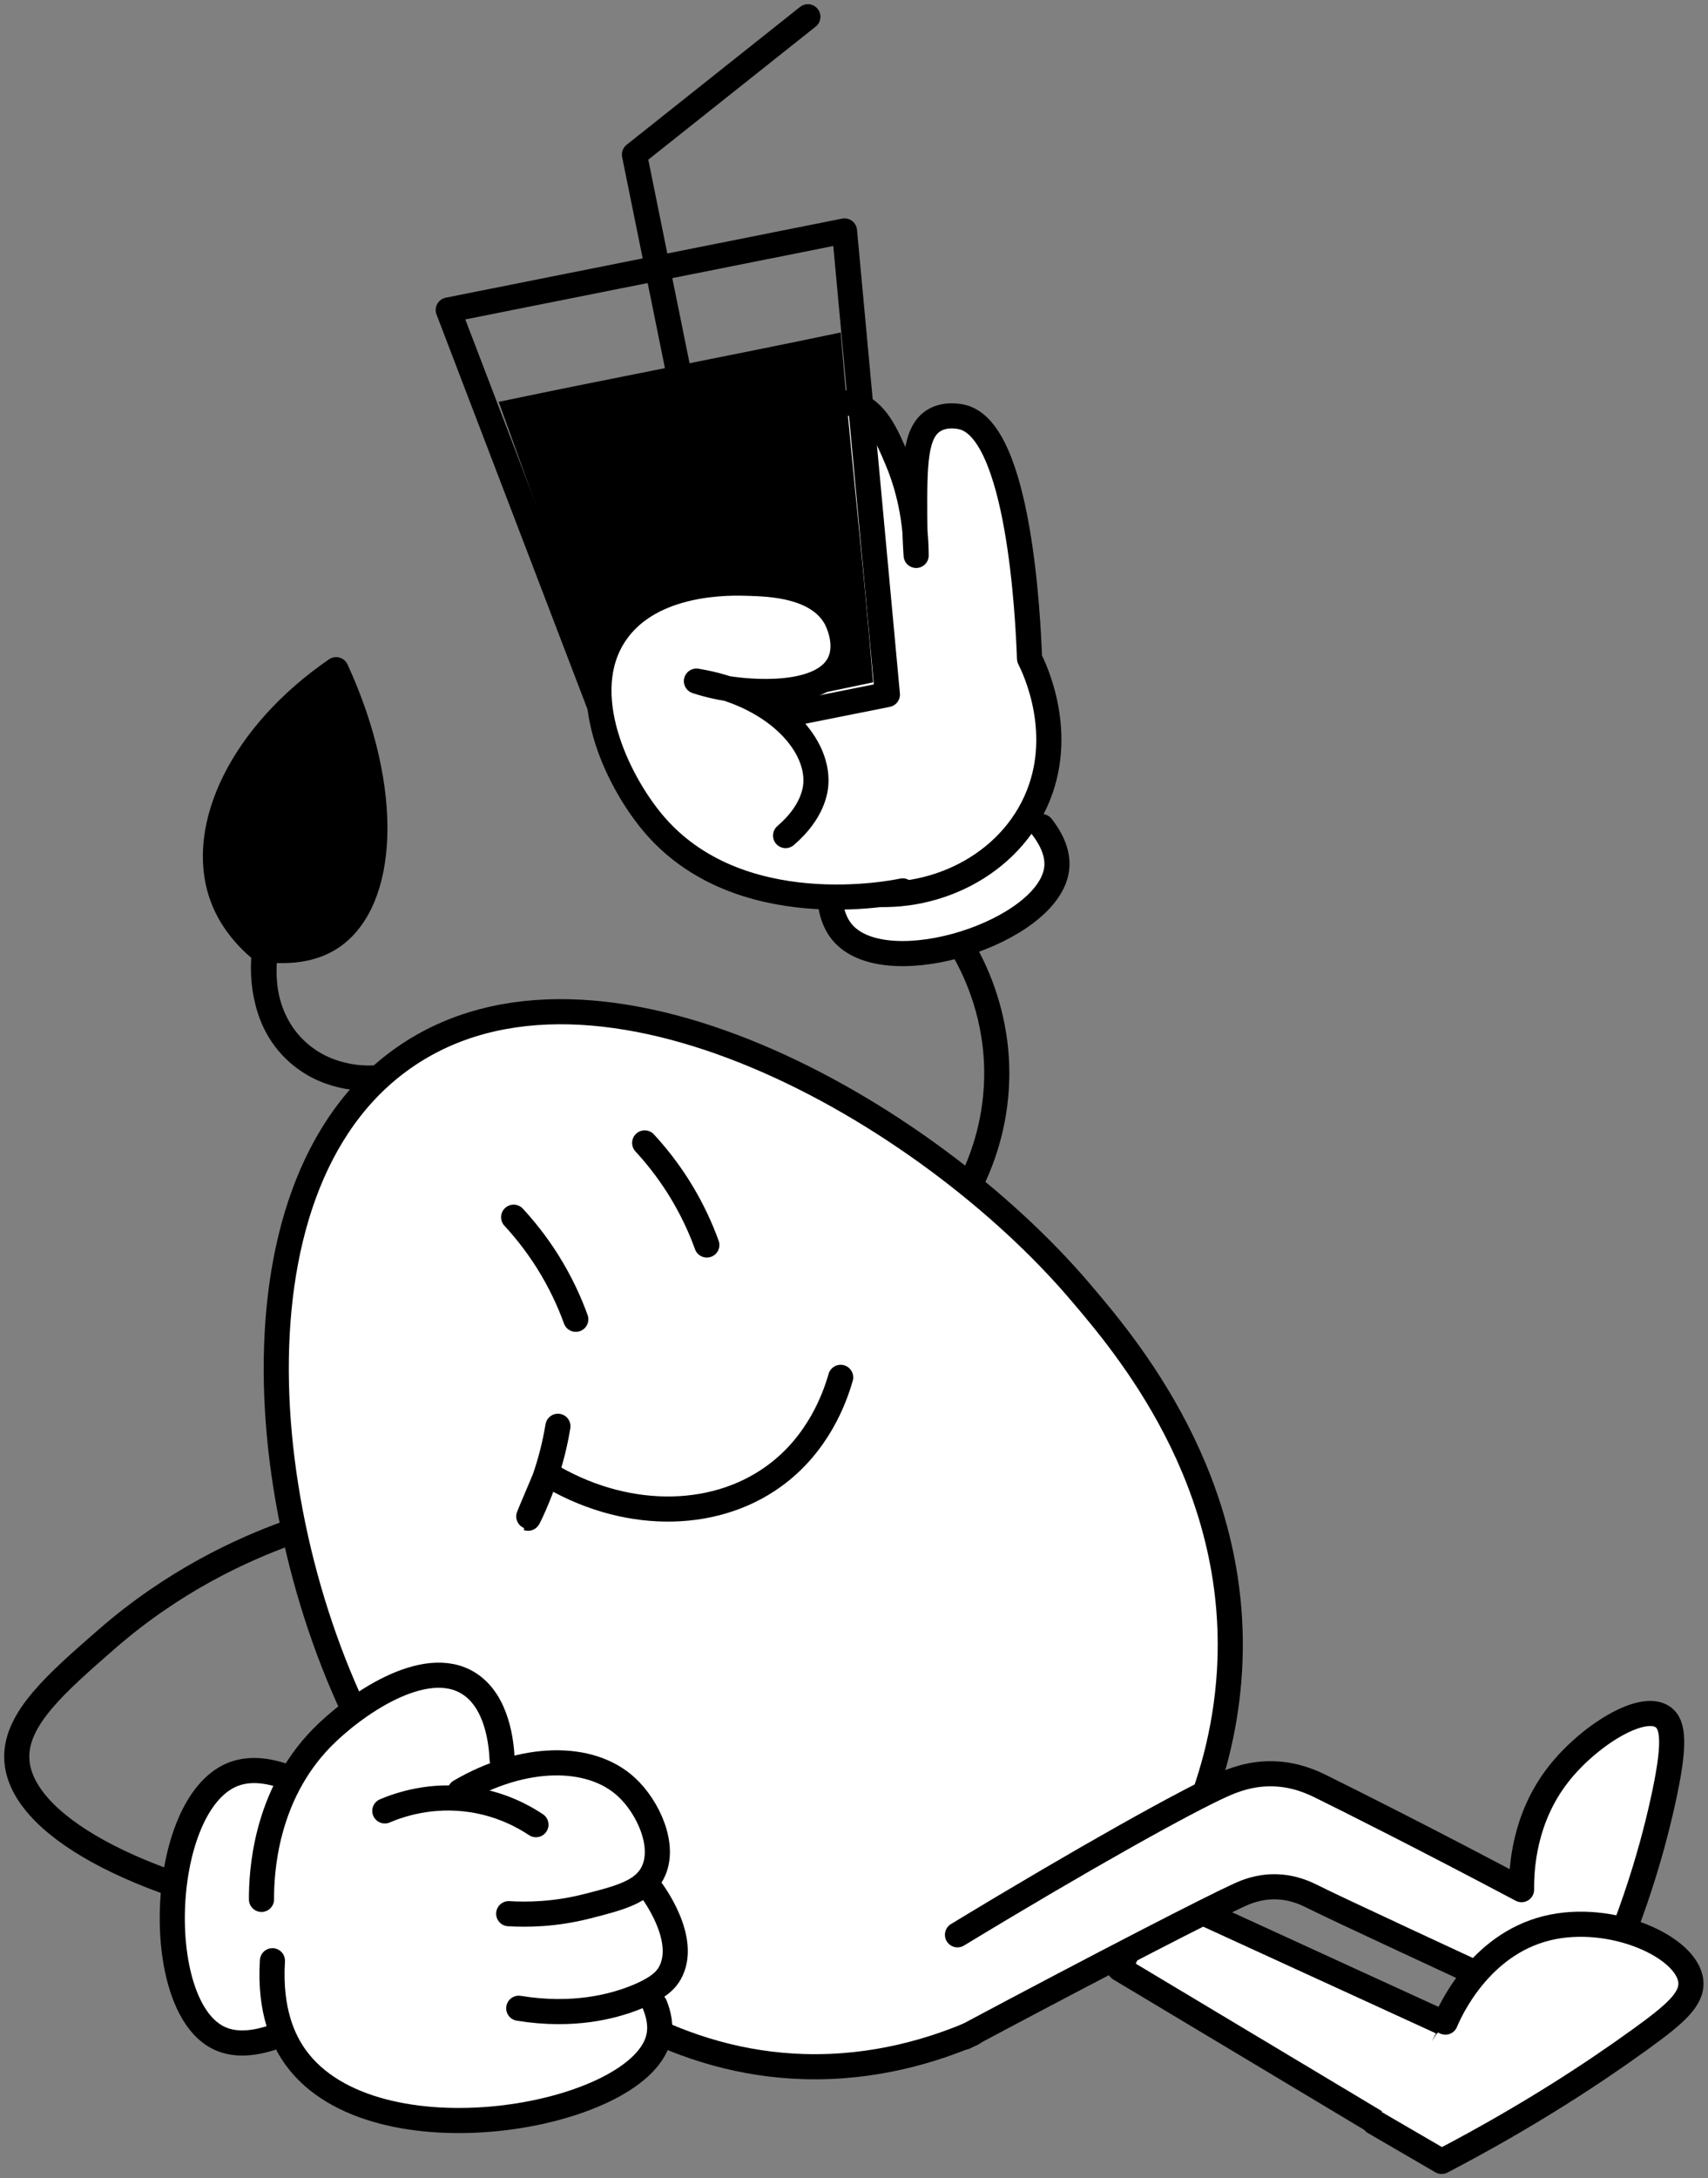<svg width="204" height="260" viewBox="0 0 204 260" fill="none" xmlns="http://www.w3.org/2000/svg">
<rect x="0" y="0" width="204" height="260" fill="#808080" stroke="none"/>
<path d="M116.148 242.723C111.591 244.666 104.548 246.935 96.001 246.679C66.537 245.798 48.775 215.757 46.267 211.626C30.772 186.112 25.746 141.868 48.311 126.202C71.334 110.221 110.492 132.447 129.012 154.193C134.449 160.577 148.22 176.696 146.844 199.499C145.974 213.959 139.406 224.597 135.644 229.78" fill="white"/>
<path d="M116.148 242.723C111.591 244.666 104.548 246.935 96.001 246.679C66.537 245.798 48.775 215.757 46.267 211.626C30.772 186.112 25.746 141.868 48.311 126.202C71.334 110.221 110.492 132.447 129.012 154.193C134.449 160.577 148.22 176.696 146.844 199.499C145.974 213.959 139.406 224.597 135.644 229.78" stroke="black" stroke-width="3" stroke-linecap="round" stroke-linejoin="round"/>
<path d="M44.986 128.652C44.084 128.733 39.517 129.058 35.707 125.781C30.425 121.238 31.631 114.097 31.689 113.771C28.408 111.204 27.084 108.561 26.487 106.848C23.638 98.676 28.952 87.622 40.146 79.936C46.848 94.555 45.919 107.606 39.629 111.86C38.353 112.72 35.926 113.851 31.636 113.333C31.577 113.654 30.313 121.073 35.766 125.733C39.522 128.941 43.988 128.727 44.986 128.652Z" stroke="black" stroke-width="3" stroke-linecap="round" stroke-linejoin="round"/>
<path d="M31.466 114.246C28.184 111.678 26.861 109.036 26.263 107.323C23.414 99.151 28.729 88.097 39.923 80.41C46.694 94.662 45.824 107.734 39.405 112.335C38.103 113.269 35.681 114.491 31.466 114.246Z" fill="black"/>
<path d="M115.929 141.286C117.124 138.9 118.922 134.497 119.045 128.732C119.2 121.387 116.548 115.927 115.182 113.52" stroke="black" stroke-width="3" stroke-linecap="round" stroke-linejoin="round"/>
<path d="M111.265 97.299C111.105 95.516 110.673 93.098 109.462 90.509C105.93 82.93 97.494 76.701 92.719 78.692C91.038 79.391 89.384 81.291 89.138 81.585C87.783 83.164 87.106 84.75 86.764 85.753C81.46 81.632 76.514 80.49 74.481 82.337C72.998 83.688 73.414 86.319 73.505 86.81C74.327 91.331 79.977 94.891 87.639 96.076C88.776 97.726 93.028 103.469 100.669 105.134C110.236 107.227 120.272 101.873 123.868 94.389C124.615 92.836 125.287 90.76 123.335 76.081C120.299 53.193 117.652 50.658 115.715 50.29C114.558 50.071 112.701 50.439 111.49 51.544C109.686 53.183 110.497 55.366 108.742 56.876C107.104 58.286 105.551 57.117 103.988 58.088C100.338 60.362 100.712 71.571 106.389 75.548C108.085 76.738 110.502 77.272 112.253 76.279C115.523 74.416 113.875 67.029 113.533 65.438C111.628 56.615 104.825 50.871 100.605 47.978C99.671 48.4 98.145 49.227 96.731 50.791C95.072 52.622 94.394 54.533 94.111 55.558C90.622 50.989 86.359 49.057 84.086 50.306C82.554 51.149 82.042 53.375 81.775 54.549C81.119 57.416 81.919 59.785 82.501 61.493C82.997 62.956 84.038 65.401 86.279 67.893C86.081 67.712 81.85 63.986 76.696 65.603C73.142 66.719 71.483 69.644 71.12 70.322C70.891 70.872 69.989 73.22 70.987 75.927C72.166 79.145 75.085 80.309 75.527 80.48C76.013 77.517 78.088 75.137 80.735 74.48C84.128 73.642 87.975 75.745 89.288 79.567" fill="white"/>
<path d="M99.084 106.293C99.094 108.881 99.836 110.472 100.77 111.481C106.212 117.363 125.26 111.214 126.205 103.709C126.37 102.38 126.007 100.709 124.428 98.665" fill="white"/>
<path d="M99.084 106.293C99.094 108.881 99.836 110.472 100.77 111.481C106.212 117.363 125.26 111.214 126.205 103.709C126.37 102.38 126.007 100.709 124.428 98.665" stroke="black" stroke-width="3" stroke-linecap="round" stroke-linejoin="round"/>
<path d="M87.244 84.91C85.766 85.577 84.112 84.814 81.722 83.704C78.872 82.385 78.36 81.403 76.69 81.505C76.439 81.521 74.753 81.649 73.601 83.037C72.576 84.275 72.619 85.732 72.651 86.138C72.795 88.15 74.316 89.447 76.082 90.952C76.871 91.625 78.963 93.285 82.276 94.443C84.416 95.19 86.289 95.452 87.596 95.553C88.226 96.728 92.67 104.675 101.89 106.432C110.305 108.033 119.951 103.955 123.708 95.676C127.368 87.611 123.537 79.743 122.966 78.612C122.785 73.728 121.739 51.325 114.893 49.778C114.621 49.714 112.876 49.324 111.473 50.237C109.259 51.672 109.227 55.452 109.254 61.654C109.259 63.618 109.35 65.23 109.424 66.298C109.387 60.955 108.074 57.042 107.082 54.725C105.897 51.966 104.633 48.892 101.901 48.219C100.183 47.797 97.985 48.331 96.667 49.687C92.34 54.144 98.251 66.805 97.894 66.922C97.531 67.045 93.524 50.178 86.855 49.393C86.54 49.356 83.888 49.078 82.367 50.712C81.882 51.235 81.22 52.265 81.279 54.4C81.481 61.366 88.855 71.454 88.46 70.701C86.252 66.549 81.924 64.269 77.853 64.979C73.964 65.657 71.178 68.918 70.426 72.201C69.978 74.16 69.844 77.96 72.187 79.407C73.249 80.064 74.759 80.197 75.986 79.684C78.109 78.793 77.677 76.669 79.651 75.521C81.791 74.277 84.891 75.281 86.705 76.647C87.425 77.192 89.528 78.777 89.421 81.238C89.362 82.594 88.631 84.269 87.244 84.899V84.91Z" stroke="black" stroke-width="3" stroke-linecap="round" stroke-linejoin="round"/>
<path d="M100.407 164.409C99.703 166.875 97.718 172.405 92.399 176.237C85.041 181.543 74.343 181.415 65.304 175.901C63.437 180.289 63.063 181.217 63.079 181.223C63.106 181.234 64.296 178.842 65.272 175.848C66.025 173.537 66.419 171.572 66.638 170.249" stroke="black" stroke-width="3" stroke-linecap="round" stroke-linejoin="round"/>
<path d="M73.574 89.367C84.379 87.21 95.184 85.059 105.988 82.903C104.281 64.456 102.573 46.014 100.866 27.567C85.089 30.711 69.316 33.861 53.539 37.004C60.219 54.459 66.894 71.913 73.574 89.362V89.367Z" stroke="black" stroke-width="3" stroke-linecap="round" stroke-linejoin="round"/>
<path d="M96.491 2C89.587 7.487 82.683 12.969 75.778 18.456C77.784 28.347 79.791 38.237 81.797 48.128" stroke="black" stroke-width="3" stroke-linecap="round" stroke-linejoin="round"/>
<path d="M73.96 87.783C84.065 85.669 94.175 83.561 104.28 81.447C103.154 67.393 101.535 53.741 100.409 39.687C86.63 42.58 73.339 45.076 59.56 47.969C64.36 61.239 69.16 74.508 73.955 87.783H73.96Z" fill="black"/>
<path d="M93.829 99.738C97.089 96.952 97.398 94.315 97.446 93.535C97.756 88.518 92.159 82.748 83.179 81.302C83.798 81.504 84.779 81.803 86.007 82.038C89.934 82.791 98.215 83.266 100.242 79.161C101.432 76.749 99.895 73.904 99.815 73.76C97.654 69.895 92.052 69.708 89.416 69.623C87.367 69.553 77.779 69.239 73.468 75.665C68.73 82.727 73.665 93.028 77.902 98.137C88.098 110.435 106.906 106.538 107.808 106.341" fill="white"/>
<path d="M93.829 99.738C97.089 96.952 97.398 94.315 97.446 93.536C97.756 88.518 92.159 82.748 83.179 81.302C83.798 81.504 84.779 81.803 86.007 82.038C89.934 82.791 98.215 83.266 100.242 79.161C101.432 76.749 99.895 73.904 99.815 73.76C97.654 69.895 92.052 69.708 89.416 69.623C87.367 69.553 77.779 69.239 73.468 75.665C68.73 82.727 73.665 93.028 77.902 98.137C88.098 110.435 106.906 106.538 107.808 106.341" stroke="black" stroke-width="3" stroke-linecap="round" stroke-linejoin="round"/>
<path d="M34.4 182.984C28.942 184.954 20.784 188.648 12.721 195.677C6.735 200.898 1.885 205.13 2.002 209.838C2.2 217.717 16.259 225.349 36.545 228.904" stroke="black" stroke-width="3" stroke-linecap="round" stroke-linejoin="round"/>
<path d="M36.23 230.095C40.173 231.787 42.676 230.895 43.391 230.591C48.022 228.648 50.722 221.074 48.038 212.373C46.256 216.355 46.779 220.818 49.388 223.711C49.666 224.02 52.99 227.586 57.514 226.726C58.075 226.62 60.684 226.123 62.167 223.951C62.642 223.257 63.666 221.416 61.271 212.79C59.59 206.732 58.699 203.673 56.33 202.163C53.47 200.337 50.13 200.924 48.791 201.159C39.699 202.755 34.774 212.635 34.005 214.172C29.881 222.44 28.259 236.254 36.497 245.542C47.553 258.005 70.224 255.438 76.104 246.529C78.078 243.54 78.382 239.457 76.925 236.521C73.964 230.543 63.314 228.525 58.976 232.705C57.434 234.189 56.394 236.745 57.023 239.11C58.075 243.06 63.282 245.366 67.588 244.634C72.694 243.764 75.031 238.886 75.277 238.347C76.253 238.112 78.286 237.455 79.551 235.614C81.498 232.763 80.852 228.162 77.55 224.698C77.8 223.871 79.524 217.882 76.237 213.964C71.595 208.429 60.508 211.269 60.422 212.288C60.401 212.534 60.993 212.79 61.617 212.998" fill="white"/>
<path d="M34.144 212.08C31.273 211.044 29.209 211.221 27.709 211.845C18.991 215.496 18.078 239.105 26.007 243.199C27.416 243.924 29.411 244.197 32.319 243.279" fill="white"/>
<path d="M34.144 212.08C31.273 211.044 29.209 211.221 27.709 211.845C18.991 215.496 18.078 239.105 26.007 243.199C27.416 243.924 29.411 244.197 32.319 243.279" stroke="black" stroke-width="3" stroke-linecap="round" stroke-linejoin="round"/>
<path d="M32.538 234.044C32.159 240.124 33.914 243.673 35.355 245.643C44.714 258.453 75.964 252.833 78.605 243.449C79.032 241.923 78.669 240.444 78.221 239.339" stroke="black" stroke-width="3" stroke-linecap="round" stroke-linejoin="round"/>
<path d="M61.959 239.718C68.522 240.78 73.201 239.472 75.666 238.522C78.734 237.343 79.588 236.259 79.994 235.544C82.256 231.551 77.972 225.829 77.737 225.525" stroke="black" stroke-width="3" stroke-linecap="round" stroke-linejoin="round"/>
<path d="M166.26 254.471C155.418 247.975 144.576 241.485 133.729 234.989C135.153 231.898 136.578 228.802 137.997 225.712C149.351 230.911 160.7 236.115 172.054 241.314" fill="white"/>
<path d="M166.26 254.471C155.418 247.975 144.576 241.485 133.729 234.989C135.153 231.898 136.578 228.802 137.997 225.712C149.351 230.911 160.7 236.115 172.054 241.314" stroke="black" stroke-width="3" stroke-linecap="round" stroke-linejoin="round"/>
<path d="M60.758 228.429C62.898 228.557 66.243 228.536 70.16 227.532C74.012 226.55 76.765 225.84 77.95 223.55C79.577 220.39 77.416 215.704 74.823 213.313C70.496 209.32 62.492 209.432 54.942 213.841" stroke="black" stroke-width="3" stroke-linecap="round" stroke-linejoin="round"/>
<path d="M64.013 217.802C62.567 216.841 59.958 215.384 56.388 214.834C51.506 214.076 47.632 215.448 45.962 216.158" stroke="black" stroke-width="3" stroke-linecap="round" stroke-linejoin="round"/>
<path d="M59.969 209.998C59.894 208.242 59.462 203.128 55.989 200.94C50.658 197.583 42.164 203.646 38.45 207.431C31.621 214.396 31.221 223.609 31.231 226.721" stroke="black" stroke-width="3" stroke-linecap="round" stroke-linejoin="round"/>
<path d="M114.36 230.949C129.871 221.544 141.678 215.005 146.011 213.062C147.292 212.491 149.388 211.658 152.067 211.728C154.799 211.803 156.826 212.779 157.845 213.281C161.404 215.037 170.112 219.403 181.733 225.558C181.706 223.038 182.005 217.087 186.103 211.824C189.667 207.244 196.107 203.193 198.61 204.949C199.96 205.894 200.066 208.44 198.61 215.037C197.185 221.501 194.517 230.666 189.112 241.501C172.236 233.655 159.969 227.992 156.746 226.38C156.143 226.081 154.505 225.237 152.291 225.216C150.306 225.195 148.791 225.841 148.028 226.188C144.821 227.639 132.224 234.093 115.224 243.156" fill="white"/>
<path d="M114.36 230.949C129.871 221.544 141.678 215.005 146.011 213.062C147.292 212.491 149.388 211.658 152.067 211.728C154.799 211.803 156.826 212.779 157.845 213.281C161.404 215.037 170.112 219.403 181.733 225.558C181.706 223.038 182.005 217.087 186.103 211.824C189.667 207.244 196.107 203.193 198.61 204.949C199.96 205.894 200.066 208.44 198.61 215.037C197.185 221.501 194.517 230.666 189.112 241.501C172.236 233.655 159.969 227.992 156.746 226.38C156.143 226.081 154.505 225.237 152.291 225.216C150.306 225.195 148.791 225.841 148.028 226.188C144.821 227.639 132.224 234.093 115.224 243.156" stroke="black" stroke-width="3" stroke-linecap="round" stroke-linejoin="round"/>
<path d="M172.631 241.373C173.127 240.183 176.643 232.16 184.764 230.159C192.426 228.269 201.571 232.385 201.95 236.527C202.142 238.651 200.003 240.46 195.953 243.391C190.511 247.325 182.624 252.556 172.188 258C169.504 256.441 166.826 254.883 164.142 253.319" fill="white"/>
<path d="M172.631 241.373C173.127 240.183 176.643 232.16 184.764 230.159C192.426 228.269 201.571 232.385 201.95 236.527C202.142 238.651 200.003 240.46 195.953 243.391C190.511 247.325 182.624 252.556 172.188 258C169.504 256.441 166.826 254.883 164.142 253.319" stroke="black" stroke-width="3" stroke-linecap="round" stroke-linejoin="round"/>
<path d="M68.771 157.477C68.055 155.497 66.986 153.096 65.379 150.543C64.028 148.405 62.612 146.662 61.348 145.293" stroke="black" stroke-width="3" stroke-linecap="round" stroke-linejoin="round"/>
<path d="M84.423 148.609C83.708 146.629 82.638 144.227 81.031 141.675C79.68 139.537 78.264 137.794 77 136.425" stroke="black" stroke-width="3" stroke-linecap="round" stroke-linejoin="round"/>
</svg>
